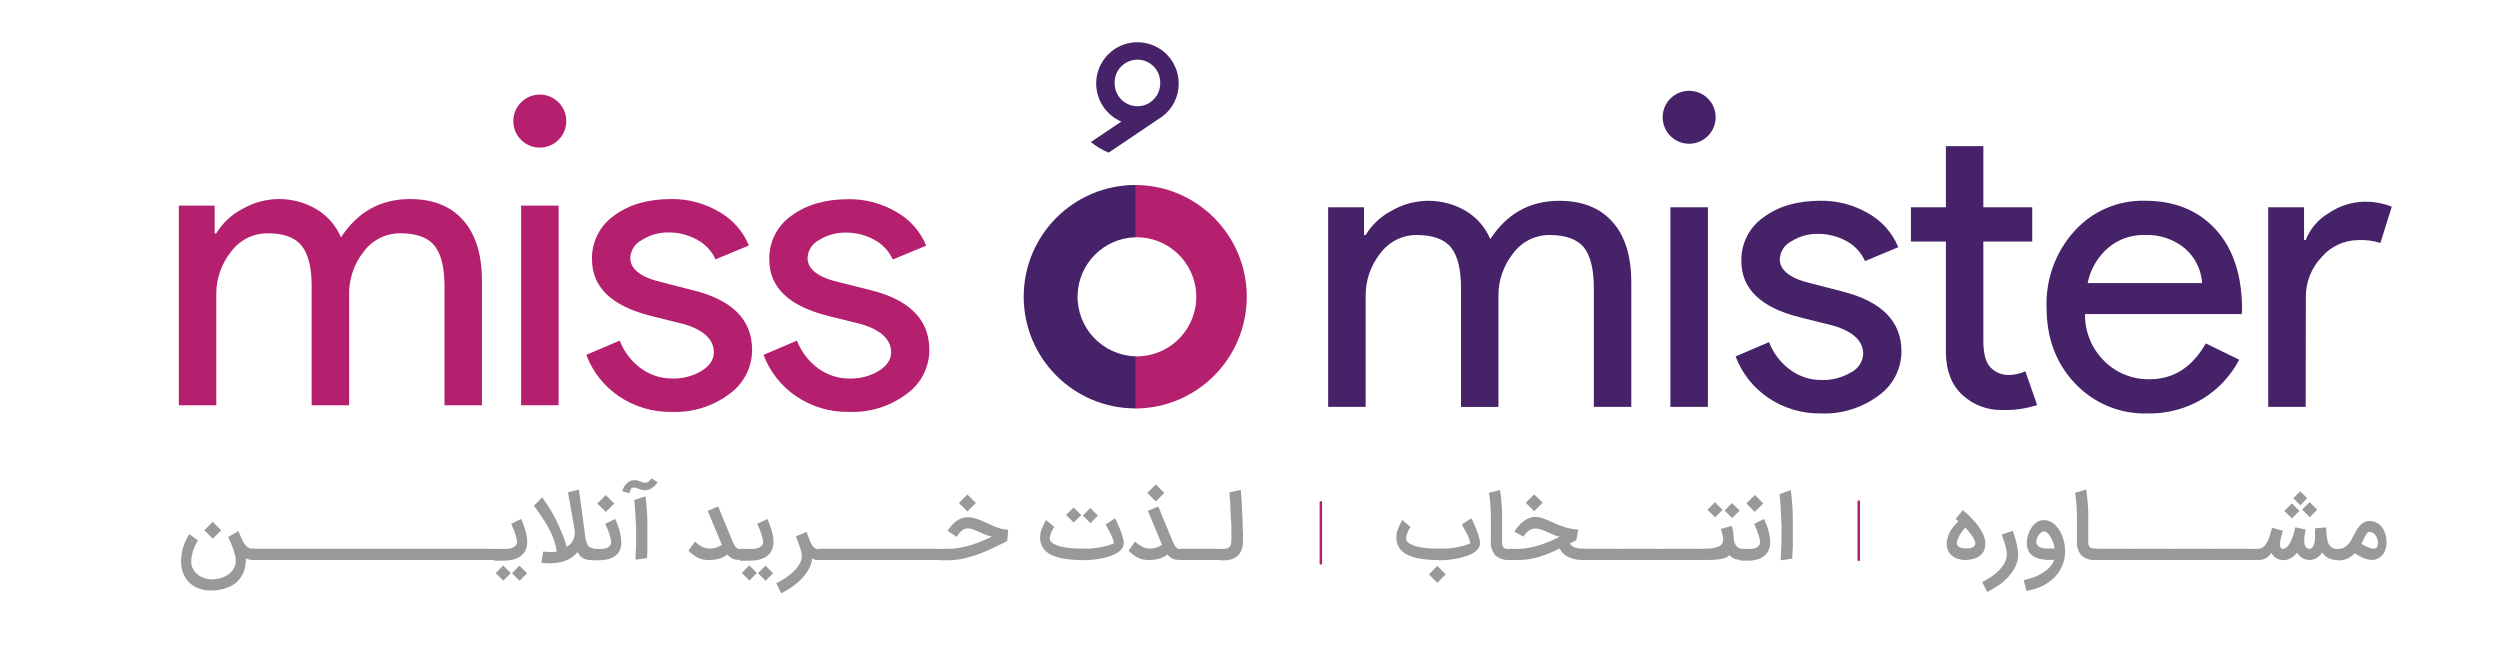 <?xml version="1.0" encoding="utf-8"?>
<!-- Generator: Adobe Illustrator 23.0.5, SVG Export Plug-In . SVG Version: 6.00 Build 0)  -->
<svg version="1.1" id="Layer_1" xmlns="http://www.w3.org/2000/svg" xmlns:xlink="http://www.w3.org/1999/xlink" x="0px" y="0px"
	 viewBox="0 0 500 130" style="enable-background:new 0 0 500 130;" xml:space="preserve">
<style type="text/css">
	.st0{fill:#462368;}
	.st1{fill:#B41F6E;}
	.st2{fill:#999999;}
	.st3{fill:none;stroke:#B41F6E;stroke-width:0.5;stroke-linecap:round;stroke-miterlimit:10;}
</style>
<title>final-missomister</title>
<path class="st0" d="M273.13,81.38h-7.5V41.45h7.17V47h0.33c1.27-2.08,3.09-3.77,5.25-4.89c4.59-2.63,10.23-2.6,14.79,0.08
	c2.19,1.31,3.9,3.28,4.89,5.63c3.33-5.11,7.93-7.66,13.78-7.66c4.61,0,8.17,1.41,10.67,4.23s3.75,6.84,3.75,12.07v24.92h-7.49V57.59
	c0-3.75-0.68-6.46-2-8.11S313.09,47,309.88,47c-2.86,0-5.55,1.36-7.25,3.67c-1.96,2.45-3,5.5-2.94,8.64v22.07h-7.49V57.59
	c0-3.75-0.68-6.46-2-8.11S286.52,47,283.31,47c-2.86,0-5.55,1.36-7.25,3.67c-1.95,2.45-2.99,5.51-2.93,8.64V81.38z"/>
<path class="st0" d="M343.13,23.45c0,2.93-2.38,5.3-5.3,5.3s-5.3-2.38-5.3-5.3c0-1.4,0.56-2.75,1.55-3.74c2.07-2.07,5.42-2.07,7.5,0
	C342.57,20.69,343.13,22.04,343.13,23.45z M341.58,41.45v39.93h-7.5V41.45H341.58z"/>
<path class="st0" d="M380.29,70.3c-0.01,3.5-1.71,6.78-4.56,8.8c-3.31,2.48-7.36,3.74-11.49,3.59c-3.77,0.07-7.48-1.02-10.6-3.14
	c-2.98-2.01-5.26-4.9-6.52-8.27l6.69-2.86c0.85,2.24,2.34,4.18,4.28,5.58c1.78,1.3,3.94,2.01,6.15,2c2.11,0.08,4.19-0.46,6-1.54
	c1.4-0.71,2.31-2.11,2.4-3.67c0-2.55-1.95-4.43-5.87-5.63l-6.84-1.71c-7.77-1.95-11.66-5.7-11.66-11.24
	c-0.08-3.48,1.59-6.77,4.45-8.76c2.96-2.2,6.75-3.3,11.36-3.3c3.36-0.05,6.68,0.82,9.58,2.52c2.71,1.52,4.82,3.9,6,6.77L373,52.21
	c-0.76-1.71-2.06-3.11-3.71-4c-1.76-0.96-3.74-1.46-5.74-1.43c-1.86-0.03-3.69,0.48-5.26,1.47c-1.37,0.68-2.26,2.05-2.33,3.58
	c0,2.29,2.15,3.91,6.44,4.89l6,1.55C376.33,60.26,380.3,64.27,380.29,70.3z"/>
<path class="st0" d="M400.58,82c-2.99,0.1-5.9-0.98-8.1-3c-2.15-2-3.25-4.8-3.3-8.4V48.3h-7v-6.85h7V29.23h7.49v12.22h9.78v6.85
	h-9.78v19.88c0,2.67,0.52,4.47,1.55,5.42c0.94,0.91,2.2,1.41,3.51,1.4c0.59,0,1.18-0.07,1.75-0.21c0.55-0.12,1.08-0.3,1.59-0.53
	l2.36,6.74C405.22,81.73,402.9,82.07,400.58,82z"/>
<path class="st0" d="M429.51,82.69c-5.47,0.17-10.75-2.02-14.5-6c-3.8-4-5.7-9.08-5.7-15.24c-0.19-5.59,1.8-11.04,5.54-15.2
	c3.59-4.01,8.77-6.25,14.15-6.1c5.92,0,10.63,1.91,14.14,5.74s5.27,9.2,5.28,16.11l-0.08,0.81H417c-0.05,3.56,1.37,6.97,3.91,9.46
	c2.4,2.35,5.64,3.64,9,3.58c4.78,0,8.53-2.39,11.25-7.17l6.68,3.26c-1.71,3.27-4.29,6.01-7.46,7.91
	C437.09,81.79,433.33,82.77,429.51,82.69z M417.51,56.61h22.91c-0.17-2.66-1.39-5.14-3.39-6.89c-2.28-1.9-5.2-2.87-8.17-2.72
	c-2.67-0.05-5.26,0.87-7.29,2.61c-2.08,1.82-3.5,4.28-4.04,7H417.51z"/>
<path class="st0" d="M461.14,81.38h-7.5V41.45h7.17V48h0.33c0.9-2.28,2.55-4.2,4.68-5.42c2.07-1.4,4.5-2.18,7-2.24
	c1.9-0.04,3.78,0.3,5.54,1l-2.28,7.25c-1.42-0.45-2.91-0.64-4.4-0.57c-2.84,0.01-5.54,1.25-7.38,3.42c-2.04,2.16-3.16,5.03-3.13,8
	L461.14,81.38z"/>
<path class="st1" d="M43.26,81.05h-7.5V41.12h7.17v5.54h0.33c1.27-2.08,3.08-3.77,5.25-4.89c4.59-2.64,10.24-2.61,14.8,0.08
	c2.18,1.31,3.89,3.28,4.89,5.62c3.33-5.1,7.92-7.65,13.77-7.66c4.62,0,8.18,1.41,10.67,4.24c2.49,2.83,3.74,6.85,3.75,12.06v24.94
	H88.9v-23.8c0-3.75-0.67-6.45-2-8.11c-1.33-1.66-3.63-2.49-6.9-2.48c-2.86,0-5.55,1.36-7.25,3.66c-1.96,2.46-3,5.53-2.92,8.68v22.05
	h-7.5v-23.8c0-3.75-0.67-6.45-2-8.11s-3.62-2.49-6.85-2.48c-2.86,0-5.55,1.36-7.25,3.66c-1.98,2.46-3.03,5.53-2.97,8.68V81.05z"/>
<path class="st1" d="M113.26,24.17c0.03,2.93-2.32,5.32-5.25,5.35c-2.93,0.03-5.32-2.32-5.35-5.25c-0.01-1.45,0.56-2.84,1.6-3.85
	c2.1-2.04,5.45-2,7.49,0.09C112.71,21.5,113.25,22.81,113.26,24.17z"/>
<rect x="104.22" y="41.12" class="st1" width="7.5" height="39.93"/>
<path class="st1" d="M150.42,70c-0.01,3.5-1.71,6.78-4.56,8.8c-3.31,2.48-7.36,3.74-11.49,3.58c-3.77,0.08-7.47-1.02-10.59-3.13
	c-2.98-2.01-5.26-4.91-6.52-8.28l6.68-2.85c0.86,2.23,2.34,4.17,4.28,5.58c1.79,1.3,3.94,2,6.15,2c2.11,0.08,4.19-0.46,6-1.55
	c1.6-1.03,2.4-2.26,2.4-3.67c0-2.55-1.95-4.43-5.86-5.62l-6.85-1.71c-7.77-1.98-11.66-5.74-11.66-11.28
	c-0.09-3.48,1.58-6.77,4.44-8.76c2.96-2.2,6.75-3.3,11.37-3.3c3.36-0.05,6.67,0.83,9.57,2.53c2.71,1.51,4.82,3.89,6,6.76l-6.68,2.77
	c-0.77-1.69-2.07-3.08-3.71-3.95c-1.76-0.96-3.74-1.46-5.74-1.43c-1.87-0.02-3.7,0.51-5.27,1.51c-1.37,0.69-2.25,2.06-2.32,3.59
	c0,2.28,2.14,3.91,6.43,4.89l6,1.55C146.45,59.95,150.43,63.94,150.42,70z"/>
<path class="st1" d="M185.87,70c-0.01,3.5-1.71,6.78-4.56,8.8c-3.31,2.48-7.36,3.74-11.49,3.58c-3.77,0.08-7.47-1.02-10.59-3.13
	c-2.98-2.01-5.26-4.91-6.52-8.28l6.68-2.85c0.86,2.23,2.34,4.17,4.28,5.58c1.79,1.3,3.94,2,6.15,2c2.11,0.08,4.19-0.46,6-1.55
	c1.6-1.03,2.4-2.26,2.4-3.67c0-2.55-1.95-4.43-5.86-5.62l-6.85-1.71c-7.77-1.96-11.66-5.71-11.65-11.25
	c-0.09-3.48,1.58-6.77,4.44-8.76c2.96-2.2,6.75-3.3,11.37-3.3c3.36-0.05,6.67,0.83,9.57,2.53c2.71,1.51,4.82,3.89,6,6.76l-6.68,2.77
	c-0.77-1.69-2.07-3.08-3.71-3.95c-1.76-0.96-3.74-1.46-5.74-1.43c-1.87-0.03-3.7,0.49-5.28,1.48c-1.37,0.69-2.25,2.06-2.32,3.59
	c0,2.28,2.14,3.91,6.43,4.89L174,58C181.92,59.94,185.88,63.94,185.87,70z"/>
<path class="st1" d="M227,37v10.46l0,0c6.57-0.19,12.06,4.98,12.25,11.56s-4.98,12.06-11.56,12.25c-0.23,0.01-0.46,0.01-0.69,0l0,0
	V81.7c12.34,0,22.35-10.01,22.35-22.35S239.34,37,227,37z"/>
<path class="st0" d="M235.74,16.71c0-2.75-1.36-5.31-3.63-6.86c-0.23-0.15-0.46-0.29-0.7-0.41c-2.45-1.32-5.4-1.32-7.85,0
	c-0.24,0.12-0.47,0.25-0.69,0.41c-0.87,0.61-1.62,1.36-2.23,2.23c-0.15,0.22-0.29,0.45-0.41,0.69c-1.32,2.45-1.32,5.41,0,7.86
	c0.12,0.23,0.26,0.46,0.41,0.69c0.9,1.32,2.16,2.37,3.63,3l-6.1,4.09c1.08,0.87,2.27,1.59,3.55,2.12L232,23.61l0.14-0.1l0.16-0.11
	l0.17-0.11l0,0l0,0C234.54,21.74,235.76,19.3,235.74,16.71z M222.93,16.71c-0.12-2.52,1.83-4.65,4.34-4.77
	c2.52-0.12,4.65,1.83,4.77,4.34c0.01,0.14,0.01,0.28,0,0.43c0,1.36-0.61,2.65-1.67,3.5l-0.1,0.07l-0.62,0.43
	c-2.23,1.19-5,0.34-6.18-1.88C223.12,18.18,222.94,17.45,222.93,16.71z"/>
<path class="st0" d="M227.08,71.26c-6.57-0.19-11.75-5.68-11.56-12.25c0.18-6.31,5.25-11.38,11.56-11.56l0,0V37
	c-12.34,0-22.34,10-22.34,22.34s10,22.34,22.34,22.34V71.26z"/>
<g>
	
		<rect x="41.37" y="104.86" transform="matrix(0.707 -0.707 0.707 0.707 -62.522 61.164)" class="st2" width="2.39" height="2.39"/>
	<polygon class="st2" points="102.39,114.64 103.91,116.16 105.41,114.65 103.89,113.13 	"/>
	<path class="st2" d="M105.06,106.01c-0.12-0.39-0.24-0.78-0.39-1.16c-0.15-0.38-0.3-0.73-0.45-1.07l-2,1c0.16,0.3,0.32,0.68,0.46,1
		c0.14,0.32,0.27,0.66,0.37,1c0.1,0.3,0.19,0.61,0.26,0.92c0.06,0.21,0.09,0.42,0.1,0.64c0.02,0.29-0.08,0.57-0.27,0.78
		c-0.19,0.2-0.42,0.35-0.68,0.45c-0.29,0.1-0.59,0.17-0.89,0.2c-0.33,0-0.62,0-0.9,0h-1.53l-8.37-0.03v0.03l-8.01-0.03v0.03
		l-8.02-0.03v0.03l-8.01-0.03v0.03l-8.01-0.03v0.03L51,109.74v-0.02h-0.23c-0.19,0.01-0.38,0.01-0.57,0
		c-0.22-0.03-0.43-0.11-0.61-0.23c-0.24-0.17-0.46-0.38-0.63-0.62c-0.26-0.37-0.49-0.77-0.66-1.19l-0.42-1
		c-0.11-0.27-0.19-0.45-0.19-0.45l-2.07,1.16l0.12,0.23c0.08,0.15,0.17,0.36,0.28,0.61s0.23,0.54,0.36,0.87
		c0.13,0.33,0.25,0.67,0.36,1c0.11,0.33,0.2,0.66,0.29,1c0.07,0.3,0.11,0.6,0.13,0.9v0.22c0,0.3-0.04,0.6-0.13,0.88
		c-0.11,0.33-0.27,0.64-0.48,0.92c-0.21,0.29-0.46,0.55-0.75,0.77c-0.31,0.24-0.64,0.44-1,0.59c-0.36,0.16-0.74,0.28-1.13,0.36
		c-0.4,0.08-0.81,0.12-1.22,0.12h-0.09c-0.54-0.01-1.07-0.1-1.58-0.28c-0.48-0.16-0.92-0.4-1.31-0.72c-0.37-0.3-0.67-0.68-0.89-1.11
		c-0.23-0.44-0.35-0.93-0.34-1.43c0-0.44,0.06-0.89,0.16-1.32c0.09-0.43,0.21-0.85,0.36-1.26c0.13-0.34,0.28-0.68,0.45-1
		c0.16-0.28,0.29-0.5,0.39-0.65l-1.74-1.26c-0.53,0.81-0.95,1.69-1.23,2.61c-0.27,0.91-0.41,1.85-0.41,2.79
		c-0.01,0.84,0.13,1.67,0.43,2.46c0.27,0.7,0.69,1.33,1.23,1.85c0.55,0.52,1.19,0.91,1.9,1.16c0.8,0.28,1.64,0.42,2.48,0.41
		c0.77,0,1.53-0.1,2.27-0.28c0.63-0.15,1.24-0.38,1.81-0.7c0.5-0.28,0.95-0.64,1.34-1.06c0.71-0.76,1.18-1.72,1.36-2.74
		c0.09-0.44,0.13-0.89,0.13-1.34c0-0.11,0-0.22,0-0.33c0.21,0.11,0.44,0.2,0.67,0.25c0.28,0.06,0.57,0.09,0.86,0.09v0h0.01H51h7.72
		h0.35h7.66h0.36h7.65h0.36h7.66h0.35h7.66h0.36h7.66v0.14h1.85c0.63,0,1.26-0.07,1.88-0.2c0.55-0.12,1.07-0.34,1.54-0.65
		c0.42-0.3,0.77-0.7,1-1.16c0.27-0.54,0.4-1.14,0.38-1.74c0-0.4-0.03-0.79-0.1-1.18C105.27,106.8,105.18,106.4,105.06,106.01z"/>
	
		<rect x="99.5" y="113.57" transform="matrix(0.705 -0.71 0.71 0.705 -51.643 105.191)" class="st2" width="2.12" height="2.15"/>
	<path class="st2" d="M123.87,106.01c-0.11-0.39-0.24-0.78-0.39-1.16c-0.15-0.38-0.3-0.73-0.44-1.07l-2,1c0.15,0.3,0.31,0.68,0.45,1
		c0.14,0.32,0.28,0.66,0.38,1c0.1,0.34,0.19,0.64,0.25,0.92c0.06,0.21,0.09,0.42,0.1,0.64c0.01,0.28-0.07,0.55-0.23,0.78
		c-0.15,0.2-0.35,0.35-0.57,0.45c-0.26,0.11-0.52,0.17-0.8,0.2c-0.28,0.01-0.57,0.01-0.85,0h-1.07l-0.05-0.15
		c-0.29,0.01-0.57-0.07-0.8-0.25c-0.22-0.19-0.38-0.43-0.47-0.7c-0.13-0.32-0.22-0.66-0.27-1c-0.06-0.4-0.12-0.83-0.18-1.29
		l-1.14-8.45l-2.19,0.52l1.35,7.69c0.02,0.19,0.02,0.37,0,0.56c0,0.19-0.02,0.38-0.06,0.56c-0.07,0.33-0.19,0.66-0.37,0.95
		c-0.15,0.27-0.34,0.51-0.57,0.72c-0.19,0.18-0.41,0.33-0.64,0.44c-0.1-0.44-0.24-1.02-0.52-1.74c-0.28-0.72-0.6-1.53-1-2.42
		c-0.43-0.96-0.91-1.9-1.43-2.81c-0.58-1.02-1.23-2-1.94-2.93l-1.66,1.7c0.07,0.08,0.14,0.16,0.2,0.24l0.49,0.64
		c0.21,0.31,0.43,0.63,0.69,1s0.53,0.8,0.8,1.21c0.27,0.41,0.54,0.91,0.81,1.41c0.27,0.49,0.51,1,0.73,1.52
		c0.22,0.51,0.4,1.04,0.55,1.57c0.15,0.51,0.25,1.03,0.29,1.56c-0.18,0.03-0.37,0.05-0.55,0.06h-0.36h-0.3c-0.2,0-0.42,0-0.65,0
		l-0.81-0.08l-0.39,2.25c0.58,0.08,1.16,0.11,1.74,0.11h0.18c0.67-0.01,1.34-0.09,2-0.25c0.65-0.15,1.27-0.39,1.84-0.72
		c0.59-0.33,1.1-0.77,1.52-1.3c0.2,0.5,0.55,0.92,1,1.21c0.49,0.29,1.06,0.42,1.63,0.4h0.22l0,0.05h1.4
		c0.62,0.01,1.24-0.07,1.84-0.22c0.52-0.12,1-0.35,1.43-0.67c0.4-0.3,0.73-0.7,0.94-1.16c0.2-0.51,0.28-1.06,0.26-1.61
		c0-0.4-0.04-0.79-0.11-1.18C124.08,106.8,123.99,106.4,123.87,106.01z"/>
	
		<rect x="119.98" y="99.49" transform="matrix(0.705 -0.709 0.709 0.705 -35.66 115.635)" class="st2" width="2.39" height="2.39"/>
	<path class="st2" d="M129.09,99.26l-2.24,0.72c0.15,1.42,0.28,3.31,0.37,5.69c0,0.67,0,1.38,0,2.13c0,0.25,0,0.51,0,0.76
		c-0.02,1.05-0.06,2.18-0.12,3.39l2.31-0.35c0.06-0.78,0.06-1.6,0.06-2.46c0-0.86,0-1.63,0-2.29c0-0.66,0-1.38,0-2.14
		c0-0.95-0.03-1.88-0.1-2.78S129.21,100.14,129.09,99.26z"/>
	<path class="st2" d="M129.83,96.21c-0.12,0.12-0.26,0.21-0.42,0.27c-0.11,0.04-0.23,0.06-0.35,0.06h-0.22
		c-0.23-0.04-0.46-0.11-0.67-0.2c-0.2-0.09-0.4-0.16-0.61-0.22c-0.24-0.07-0.49-0.11-0.74-0.1c-0.27,0-0.54,0.06-0.79,0.18
		c-0.26,0.13-0.49,0.29-0.7,0.49c-0.22,0.21-0.4,0.46-0.55,0.72c-0.15,0.27-0.25,0.55-0.31,0.85l1.41,0.41
		c0.03-0.1,0.05-0.2,0.07-0.3c0.03-0.13,0.07-0.26,0.12-0.38c0.05-0.12,0.13-0.23,0.22-0.32c0.1-0.1,0.24-0.15,0.38-0.15h0.07
		c0.19,0,0.37,0.02,0.55,0.07c0.19,0.06,0.38,0.12,0.56,0.2c0.18,0.07,0.37,0.18,0.55,0.18c0.19,0.06,0.4,0.09,0.6,0.09h0.05
		c0.23-0.01,0.45-0.05,0.67-0.12c0.21-0.08,0.4-0.18,0.59-0.29c0.18-0.11,0.34-0.23,0.5-0.37c0.13-0.12,0.25-0.25,0.37-0.38
		c0.11-0.12,0.19-0.22,0.25-0.3c0.04-0.04,0.07-0.09,0.09-0.15l-1.21-0.78C130.17,95.87,130.01,96.05,129.83,96.21z"/>
	
		<rect x="148.71" y="113.57" transform="matrix(0.705 -0.71 0.71 0.705 -37.114 140.103)" class="st2" width="2.12" height="2.15"/>
	<path class="st2" d="M154.31,106.01c-0.12-0.39-0.24-0.78-0.39-1.16c-0.15-0.38-0.3-0.73-0.44-1.07l-2.05,1
		c0.16,0.3,0.32,0.68,0.46,1c0.14,0.32,0.27,0.66,0.37,1c0.1,0.3,0.19,0.61,0.26,0.92c0.06,0.21,0.09,0.42,0.1,0.64
		c0.02,0.29-0.08,0.57-0.27,0.78c-0.19,0.2-0.42,0.35-0.68,0.45c-0.29,0.1-0.59,0.17-0.89,0.2c-0.33,0-0.62,0-0.9,0H148v0.06
		c-0.14-0.01-0.28-0.04-0.41-0.09c-0.15-0.07-0.29-0.17-0.41-0.29c-0.13-0.13-0.24-0.27-0.32-0.43c-0.1-0.18-0.18-0.36-0.26-0.55
		l-2.22-5.35c-0.14-0.39-0.28-0.71-0.4-1c-0.12-0.29-0.23-0.57-0.33-0.83l-2.1,0.87l2.82,6.81c-0.17,0.12-0.35,0.22-0.54,0.31
		c-0.21,0.1-0.43,0.18-0.66,0.25c-0.23,0.07-0.46,0.13-0.69,0.17c-0.22,0.01-0.44,0.01-0.66,0c-0.47-0.01-0.92-0.12-1.34-0.33
		c-0.55-0.28-1.05-0.64-1.5-1.07l-1.3,1.83c0.53,0.56,1.16,1.02,1.84,1.38c0.64,0.33,1.36,0.5,2.08,0.49c0.4,0,0.75,0,1.07-0.05
		c0.34-0.03,0.67-0.09,1-0.17c0.32-0.08,0.63-0.19,0.93-0.34c0.31-0.14,0.59-0.32,0.86-0.53c0.14,0.16,0.29,0.3,0.45,0.43
		c0.16,0.14,0.33,0.26,0.52,0.35c0.23,0.1,0.47,0.18,0.71,0.23c0.28,0.05,0.57,0.07,0.86,0.07v0.15h1.89c0.63,0,1.26-0.07,1.88-0.2
		c0.55-0.12,1.07-0.34,1.54-0.65c0.42-0.3,0.77-0.7,1-1.16c0.27-0.54,0.4-1.14,0.38-1.74c0-0.4-0.03-0.79-0.1-1.18
		C154.52,106.8,154.43,106.4,154.31,106.01z"/>
	<polygon class="st2" points="151.6,114.64 153.12,116.16 154.62,114.65 153.1,113.13 	"/>
	<polygon class="st2" points="195.18,100.59 193.48,98.9 191.79,100.59 193.48,102.29 	"/>
	<path class="st2" d="M198.85,105.27c-0.45-0.18-0.88-0.39-1.33-0.6c-0.45-0.21-0.89-0.41-1.32-0.59c-0.43-0.18-0.88-0.34-1.33-0.46
		c-0.44-0.12-0.9-0.18-1.36-0.18c-0.43,0-0.85,0.08-1.25,0.23c-0.39,0.16-0.76,0.37-1.1,0.63c-0.34,0.26-0.65,0.56-0.92,0.89
		c-0.27,0.31-0.51,0.65-0.72,1l1.84,1.19l0.12-0.21c0.06-0.1,0.14-0.21,0.23-0.34c0.09-0.14,0.2-0.27,0.31-0.39
		c0.12-0.14,0.26-0.27,0.42-0.37c0.15-0.12,0.32-0.21,0.5-0.28c0.18-0.08,0.37-0.12,0.57-0.11c0.37,0,0.73,0.06,1.07,0.19
		c0.36,0.13,0.74,0.29,1.12,0.46l1.24,0.55c0.46,0.19,0.93,0.34,1.42,0.44c-0.61,0.31-1.28,0.62-2,0.91
		c-0.71,0.3-1.45,0.56-2.19,0.78c-0.74,0.23-1.5,0.41-2.26,0.55c-0.74,0.14-1.48,0.21-2.23,0.21h-1.56l-8.37-0.03v0.03l-8.01-0.03
		v0.03l-8.02-0.03v0.12c-0.22-0.01-0.43-0.05-0.62-0.15c-0.24-0.13-0.43-0.31-0.58-0.54c-0.23-0.34-0.42-0.69-0.57-1.07
		c-0.19-0.47-0.4-1.04-0.63-1.71l-2.12,0.88c0.11,0.3,0.24,0.64,0.37,1c0.13,0.36,0.26,0.72,0.38,1.06c0.12,0.34,0.21,0.68,0.29,1
		c0.08,0.29,0.12,0.58,0.12,0.88c0,0.37-0.07,0.74-0.21,1.08c-0.15,0.35-0.34,0.69-0.57,1c-0.25,0.36-0.54,0.69-0.85,1
		c-0.33,0.31-0.68,0.61-1.05,0.88c-0.38,0.29-0.78,0.56-1.19,0.8c-0.42,0.25-0.83,0.48-1.24,0.69l1,2c0.76-0.38,1.49-0.81,2.18-1.3
		c0.69-0.48,1.34-1.02,1.92-1.63c0.55-0.58,1.03-1.22,1.42-1.92c0.37-0.66,0.6-1.38,0.68-2.13c0.23,0.16,0.49,0.27,0.77,0.32
		c0.17,0.01,0.33,0.01,0.5,0c0.02,0,0.05,0,0.07,0h0.28h7.67h0.35h7.66h0.35h7.63l0,0.06h1.92c1.13-0.02,2.25-0.16,3.35-0.42
		c1.04-0.25,2.06-0.56,3.06-0.94c0.98-0.38,1.92-0.79,2.81-1.23c0.89-0.44,1.75-0.86,2.58-1.25l0.18-2.28
		c-0.48-0.01-0.95-0.07-1.41-0.2C199.75,105.61,199.3,105.45,198.85,105.27z"/>
	
		<rect x="217.01" y="101.92" transform="matrix(0.705 -0.709 0.709 0.705 -8.689 185.116)" class="st2" width="2.12" height="2.15"/>
	<path class="st2" d="M224.32,106.71c-0.13-0.37-0.26-0.69-0.41-1.09c-0.15-0.4-0.29-0.71-0.42-1c-0.13-0.29-0.25-0.52-0.34-0.69
		c-0.09-0.17-0.16-0.26-0.16-0.26l-1.89,1.23c0.18,0.3,0.35,0.61,0.52,0.9c0.17,0.29,0.34,0.59,0.49,0.9
		c0.15,0.31,0.29,0.62,0.41,0.94c0.12,0.33,0.21,0.66,0.28,1c-0.5,0.25-1.03,0.44-1.57,0.57c-0.58,0.14-1.16,0.26-1.75,0.34
		c-0.59,0.08-1.18,0.17-1.73,0.17c-0.55,0-1.05,0-1.49,0c-0.75,0-1.5-0.03-2.24-0.1c-0.63-0.06-1.25-0.17-1.87-0.32
		c-0.47-0.11-0.93-0.28-1.36-0.51c-0.31-0.15-0.57-0.4-0.74-0.7c-0.05-0.12-0.08-0.26-0.08-0.39c0-0.08,0-0.16,0-0.24
		c0.04-0.26,0.11-0.52,0.2-0.77c0.1-0.26,0.21-0.51,0.34-0.75c0.1-0.2,0.21-0.38,0.34-0.56L209.2,104l-0.42,0.8
		c-0.14,0.27-0.27,0.55-0.38,0.83c-0.11,0.28-0.2,0.57-0.27,0.87c-0.08,0.3-0.11,0.62-0.11,0.93c-0.02,0.59,0.1,1.17,0.34,1.7
		c0.23,0.47,0.55,0.89,0.94,1.23c0.42,0.35,0.89,0.62,1.4,0.81c0.55,0.22,1.13,0.39,1.71,0.5c0.62,0.12,1.26,0.2,1.89,0.25
		c0.66,0.08,1.3,0.08,1.94,0.08l0.2,0.04h0.87c0.4-0.01,0.83-0.05,1.28-0.1s0.92-0.11,1.4-0.2c0.48-0.09,0.95-0.2,1.4-0.33
		c0.44-0.12,0.88-0.27,1.3-0.45c0.38-0.16,0.74-0.36,1.07-0.6c0.29-0.21,0.53-0.47,0.72-0.77c0.19-0.3,0.28-0.65,0.27-1
		c-0.01-0.3-0.05-0.59-0.13-0.88C224.54,107.42,224.45,107.08,224.32,106.71z"/>
	<polygon class="st2" points="216.24,103 214.71,101.49 213.21,103 214.74,104.51 	"/>
	<polygon class="st2" points="232.86,98.58 231.16,96.89 229.47,98.58 231.16,100.28 	"/>
	<path class="st2" d="M248.6,106.69c-0.05-0.29-0.04-0.75-0.05-1.29c-0.01-0.54-0.06-1.2-0.06-2c-0.04-1.08-0.1-2.07-0.15-3
		c-0.06-0.92-0.12-1.73-0.18-2.43l-2.23,0.48c0,0.06-0.02,0.25,0,0.54s-0.01,0.67,0.07,1.12s0.05,0.98,0.08,1.55
		c0.03,0.57,0.02,1.07,0.08,1.81s0.12,1.36,0.12,1.85s0,0.9,0,1.22v0.76c0,0.19,0,0.35,0,0.49c0,0.3-0.02,0.61-0.06,0.91
		c-0.04,0.22-0.12,0.43-0.24,0.61c-0.13,0.16-0.3,0.28-0.5,0.35c-0.26,0.08-0.53,0.12-0.8,0.11h-0.3l-8.38-0.03v0.09
		c-0.13-0.01-0.26-0.04-0.38-0.09c-0.16-0.07-0.3-0.16-0.42-0.29c-0.12-0.13-0.23-0.27-0.32-0.43c-0.09-0.17-0.17-0.35-0.26-0.55
		l-2.21-5.35c-0.15-0.39-0.27-0.71-0.4-1c-0.13-0.29-0.24-0.57-0.34-0.83l-2.09,0.87l2.82,6.81c-0.17,0.12-0.36,0.22-0.55,0.31
		c-0.21,0.1-0.43,0.18-0.65,0.25c-0.23,0.07-0.46,0.13-0.7,0.17c-0.22,0.01-0.44,0.01-0.66,0c-0.46-0.01-0.92-0.12-1.33-0.33
		c-0.55-0.28-1.06-0.64-1.5-1.07l-1.3,1.83c0.53,0.56,1.15,1.03,1.83,1.38c0.64,0.33,1.36,0.49,2.08,0.49c0.38,0,0.76,0,1.07-0.05
		c0.34-0.03,0.67-0.09,1-0.17c0.32-0.08,0.63-0.19,0.93-0.34c0.31-0.14,0.6-0.32,0.87-0.53c0.14,0.15,0.28,0.3,0.44,0.43
		c0.16,0.14,0.34,0.26,0.53,0.35c0.22,0.1,0.46,0.18,0.7,0.23c0.28,0.05,0.56,0.06,0.84,0.07V112h0.16h0.21H244v0.07h0.71
		c0.59,0.01,1.19-0.08,1.75-0.27c0.46-0.17,0.87-0.44,1.21-0.79c0.32-0.35,0.56-0.77,0.7-1.23c0.16-0.53,0.24-1.08,0.23-1.64
		c0-0.2,0-0.4,0-0.62C248.6,107.3,248.65,106.98,248.6,106.69z"/>
</g>
<g>
	<path class="st2" d="M295.57,106.71c-0.13-0.37-0.27-0.69-0.41-1.09c-0.14-0.4-0.29-0.71-0.42-1c-0.13-0.29-0.24-0.52-0.33-0.69
		c-0.09-0.17-0.17-0.26-0.17-0.26l-1.89,1.23c0.18,0.3,0.35,0.61,0.52,0.9c0.17,0.29,0.34,0.59,0.49,0.9
		c0.15,0.31,0.29,0.62,0.41,0.94c0.12,0.33,0.22,0.66,0.29,1c-0.5,0.25-1.03,0.44-1.58,0.57c-0.58,0.14-1.16,0.26-1.75,0.34
		c-0.59,0.08-1.16,0.17-1.72,0.17s-1.06,0-1.5,0c-0.8,0-1.54-0.03-2.24-0.1c-0.63-0.06-1.25-0.17-1.86-0.32
		c-0.47-0.11-0.93-0.28-1.36-0.51c-0.31-0.15-0.57-0.4-0.74-0.7c-0.06-0.12-0.09-0.26-0.08-0.39c-0.01-0.08-0.01-0.16,0-0.24
		c0.04-0.26,0.1-0.52,0.19-0.77c0.1-0.26,0.21-0.51,0.34-0.75c0.1-0.19,0.22-0.38,0.34-0.56l-1.64-1.38l-0.43,0.8
		c-0.14,0.27-0.27,0.55-0.38,0.83c-0.11,0.28-0.2,0.57-0.27,0.87c-0.07,0.3-0.11,0.62-0.11,0.93c-0.01,0.59,0.11,1.17,0.35,1.7
		c0.22,0.47,0.54,0.89,0.93,1.23c0.42,0.35,0.89,0.62,1.4,0.81c0.55,0.22,1.13,0.38,1.71,0.5c0.62,0.12,1.26,0.2,1.89,0.25
		c0.66,0.08,1.3,0.08,1.94,0.08l0.21,0.04h0.86c0.4-0.01,0.82-0.05,1.28-0.1c0.46-0.05,0.92-0.12,1.4-0.2
		c0.48-0.09,0.95-0.2,1.41-0.33c0.44-0.11,0.87-0.26,1.29-0.45c0.38-0.15,0.74-0.35,1.07-0.6c0.29-0.21,0.54-0.47,0.73-0.77
		c0.18-0.3,0.27-0.65,0.26-1c-0.01-0.3-0.05-0.59-0.12-0.88C295.8,107.42,295.7,107.08,295.57,106.71z"/>
	<polygon class="st2" points="285.77,114.87 287.46,116.57 289.15,114.87 287.46,113.19 	"/>
	<polygon class="st2" points="308.54,100.55 306.84,98.87 305.15,100.55 306.84,102.25 	"/>
	
		<rect x="341.99" y="100.86" transform="matrix(0.707 -0.707 0.707 0.707 28.396 272.422)" class="st2" width="2.12" height="2.15"/>
	
		<rect x="345.33" y="100.86" transform="matrix(0.705 -0.709 0.709 0.705 29.947 275.838)" class="st2" width="2.12" height="2.15"/>
	<path class="st2" d="M353.65,106.01c-0.11-0.39-0.24-0.78-0.39-1.16c-0.15-0.38-0.29-0.73-0.44-1.07l-2,1
		c0.17,0.33,0.32,0.66,0.45,1c0.15,0.32,0.28,0.66,0.38,1c0.1,0.34,0.19,0.64,0.25,0.92c0.06,0.21,0.09,0.42,0.1,0.64
		c0.02,0.28-0.06,0.55-0.22,0.78c-0.15,0.2-0.35,0.35-0.58,0.45c-0.25,0.11-0.52,0.17-0.79,0.2c-0.29,0.01-0.57,0.01-0.86,0h-1.07
		l-0.17-0.04c-0.23,0-0.45-0.06-0.64-0.18c-0.18-0.12-0.34-0.27-0.46-0.45c-0.13-0.18-0.23-0.38-0.3-0.59
		c-0.06-0.2-0.11-0.4-0.13-0.61c-0.02-0.31-0.05-0.58-0.07-0.81c-0.02-0.23-0.05-0.43-0.07-0.63c-0.02-0.2-0.05-0.41-0.1-0.6
		s-0.11-0.42-0.19-0.68l-2.17,0.61c0.15,0.52,0.27,0.95,0.35,1.28c0.06,0.26,0.1,0.53,0.11,0.8c0.01,0.28-0.06,0.56-0.19,0.81
		c-0.15,0.25-0.37,0.46-0.64,0.58c-0.36,0.17-0.74,0.29-1.14,0.35c-0.58,0.09-1.16,0.13-1.74,0.12h-0.33v0.04l-7.97-0.03v0.03
		l-8.06-0.03v0.03l-7.63-0.03v-0.03h-0.35h-0.58c-0.26-0.02-0.51-0.06-0.76-0.13c-0.26-0.07-0.51-0.18-0.74-0.32
		c-0.23-0.13-0.42-0.33-0.53-0.58l0.63-0.32c0.21-0.1,0.42-0.21,0.65-0.3l0.38-2.16c-0.42,0-0.83-0.04-1.24-0.12
		c-0.44-0.08-0.87-0.18-1.3-0.3c-0.43-0.13-0.84-0.28-1.25-0.44c-0.41-0.16-0.78-0.32-1.13-0.49l-1-0.43
		c-0.32-0.14-0.63-0.27-0.94-0.38c-0.3-0.11-0.61-0.2-0.92-0.27c-0.3-0.07-0.6-0.1-0.9-0.1c-0.39,0.01-0.77,0.09-1.13,0.24
		c-0.41,0.17-0.8,0.39-1.15,0.66c-0.37,0.27-0.7,0.59-1,0.94c-0.31,0.34-0.57,0.72-0.79,1.12l1.77,1l0.09-0.12l0.22-0.31
		c0.1-0.12,0.22-0.25,0.36-0.39c0.14-0.15,0.3-0.28,0.47-0.39c0.17-0.12,0.36-0.22,0.55-0.3c0.2-0.08,0.41-0.12,0.63-0.12
		c0.29,0,0.57,0.04,0.85,0.11c0.3,0.07,0.59,0.16,0.87,0.27c0.29,0.11,0.57,0.23,0.86,0.37l0.85,0.38c0.28,0.12,0.55,0.23,0.81,0.32
		c0.25,0.09,0.5,0.15,0.76,0.18c-0.6,0.3-1.22,0.59-1.9,0.88c-0.68,0.29-1.37,0.55-2.08,0.79c-0.71,0.23-1.44,0.41-2.18,0.55
		c-0.72,0.15-1.45,0.22-2.19,0.22h-1.8l0,0.04h-0.08c-0.21,0-0.41-0.02-0.61-0.07c-0.16-0.05-0.31-0.13-0.43-0.24
		c-0.12-0.11-0.2-0.25-0.23-0.41c-0.05-0.18-0.07-0.37-0.07-0.56v-0.14c0-0.19,0-0.36,0-0.54s0-0.36,0-0.54v-0.57
		c0-0.2,0-0.36,0-0.63c0-0.27,0-0.57,0-0.93s0-0.69,0-1c0-0.51,0.02-1.06,0-1.64c-0.02-0.58-0.05-1.13-0.09-1.71
		c-0.04-0.58-0.08-1.09-0.14-1.58S300.06,98.34,300,98l-2.2,0.56c0.05,0.32,0.1,0.63,0.14,1s0.04,0.75,0.11,1.17
		c0.07,0.42,0.02,0.84,0.07,1.29c0.05,0.45,0.05,0.9,0.05,1.34s0,0.87,0,1.3c0,0.43,0,0.83,0,1.2c0,0.59,0,1.16,0,1.59
		s0,0.74,0,0.93c-0.07,1,0.27,1.98,0.94,2.72c0.75,0.65,1.73,0.97,2.72,0.9h0.01h0.34h1.46c0.77,0,1.55-0.06,2.31-0.19
		c0.72-0.12,1.43-0.3,2.13-0.52c0.7-0.22,1.37-0.47,2-0.74s1.25-0.56,1.85-0.86c0.36,0.75,0.97,1.36,1.73,1.71
		c0.91,0.42,1.9,0.62,2.9,0.6v0h0.03h0.35h7.63h0.36h7.7h0.31H341v-0.01h1.3c0.48-0.01,0.96-0.05,1.43-0.11
		c0.43-0.05,0.86-0.15,1.27-0.29c0.34-0.1,0.64-0.3,0.86-0.57c0.29,0.3,0.63,0.54,1,0.71c0.39,0.16,0.81,0.24,1.23,0.25l0,0.16h1.41
		c0.62,0.01,1.23-0.07,1.83-0.22c0.52-0.12,1.01-0.35,1.43-0.67c0.41-0.3,0.73-0.7,0.94-1.16c0.24-0.53,0.36-1.11,0.34-1.7
		c0-0.4-0.04-0.79-0.11-1.18C353.86,106.8,353.77,106.4,353.65,106.01z"/>
	<polygon class="st2" points="352.65,100.68 351,99 349.26,100.68 350.95,102.37 	"/>
	<path class="st2" d="M358.57,104.22c-0.01-1-0.04-1.98-0.1-3c-0.06-1.02-0.16-2.09-0.31-3.22l-2.25,0.83c0.1,0.92,0.18,1.94,0.24,3
		c0.06,1.06,0.11,2.2,0.16,3.4c0,0.53,0,1.09,0,1.69c0,1.49-0.06,3.21-0.18,5.15l2.31-0.35c0.07-0.48,0.01-0.95,0.07-1.48
		c0.06-0.53,0.06-1.08,0.06-1.71c0-0.63,0-1.29,0-2C358.57,105.82,358.58,105.22,358.57,104.22z"/>
</g>
<g>
	<path class="st2" d="M397.06,108.67c0-1.28-0.73-2.77-2.21-4.46c-0.54-0.59-0.99-1.05-1.37-1.39c-0.38-0.34-0.69-0.6-0.92-0.79
		l-1.43,1.75l0.32,0.28l0.24,0.2l-0.38,0.39c-0.14,0.15-0.3,0.32-0.47,0.52c-0.89,0.96-1.42,2.19-1.5,3.5
		c-0.01,0.48,0.08,0.96,0.27,1.4c0.17,0.41,0.43,0.77,0.77,1.05c0.35,0.3,0.77,0.53,1.21,0.66c0.52,0.15,1.06,0.23,1.6,0.22
		c0.55-0.01,1.1-0.1,1.62-0.26c0.45-0.12,0.86-0.33,1.22-0.62c0.33-0.27,0.59-0.61,0.77-1
		C396.98,109.66,397.07,109.17,397.06,108.67z M395.08,108.7c0,0.17-0.07,0.34-0.18,0.47c-0.12,0.14-0.28,0.26-0.45,0.33
		c-0.2,0.08-0.4,0.13-0.61,0.16c-0.22,0.01-0.43,0.01-0.65,0c-0.19,0.01-0.37,0.01-0.56,0c-0.21-0.03-0.41-0.09-0.6-0.18
		c-0.18-0.07-0.34-0.18-0.47-0.32c-0.13-0.13-0.2-0.31-0.19-0.49c0-0.27,0.06-0.54,0.16-0.79c0.12-0.29,0.26-0.58,0.42-0.88
		c0.17-0.28,0.35-0.56,0.55-0.82c0.16-0.23,0.35-0.45,0.55-0.65c0.26,0.26,0.52,0.52,0.76,0.82c0.24,0.3,0.46,0.59,0.65,0.88
		c0.17,0.26,0.32,0.53,0.45,0.81c0.1,0.2,0.15,0.41,0.17,0.63V108.7z"/>
	<path class="st2" d="M403.28,108.54c-0.1-0.41-0.22-0.82-0.34-1.22l-0.37-1.16l-2.22,0.75c0.08,0.26,0.18,0.6,0.29,0.89
		c0.11,0.29,0.24,0.64,0.34,1s0.2,0.73,0.27,1.1c0.08,0.35,0.12,0.7,0.12,1.06c0,0.37-0.07,0.73-0.2,1.07
		c-0.13,0.35-0.31,0.69-0.53,1c-0.24,0.36-0.51,0.69-0.81,1c-0.32,0.32-0.65,0.61-1,0.89c-0.37,0.29-0.76,0.55-1.16,0.8
		c-0.4,0.25-0.82,0.47-1.24,0.68l1,2c0.53-0.27,1.06-0.56,1.56-0.88c0.5-0.3,0.99-0.64,1.45-1c0.45-0.37,0.88-0.77,1.28-1.2
		c0.37-0.42,0.71-0.86,1-1.34c0.28-0.46,0.5-0.95,0.67-1.46c0.16-0.5,0.24-1.02,0.24-1.55c0-0.4-0.03-0.8-0.1-1.2
		C403.47,109.36,403.38,108.95,403.28,108.54z"/>
	<path class="st2" d="M412.55,107.46c-0.14-0.42-0.33-0.83-0.55-1.22c-0.2-0.36-0.45-0.7-0.73-1c-0.61-0.75-1.53-1.2-2.5-1.22
		c-0.34-0.01-0.69,0.06-1,0.2c-0.31,0.14-0.59,0.33-0.84,0.55c-0.25,0.24-0.48,0.51-0.67,0.81c-0.39,0.61-0.66,1.29-0.79,2
		c-0.07,0.33-0.11,0.66-0.11,1c-0.01,0.45,0.06,0.89,0.21,1.31c0.12,0.35,0.31,0.66,0.56,0.93c0.25,0.26,0.55,0.47,0.88,0.62
		c0.35,0.16,0.73,0.29,1.11,0.36c0.42,0.09,0.86,0.15,1.29,0.18c0.45,0,0.92,0,1.39,0c-0.12,0.44-0.34,0.85-0.64,1.2
		c-0.36,0.44-0.78,0.82-1.25,1.13c-0.56,0.4-1.17,0.74-1.81,1c-0.76,0.31-1.55,0.54-2.35,0.69l0.54,2.2c0.68-0.12,1.35-0.29,2-0.51
		c0.64-0.22,1.25-0.51,1.83-0.85c0.57-0.33,1.09-0.72,1.57-1.17c0.48-0.44,0.89-0.94,1.23-1.49c0.35-0.57,0.63-1.18,0.81-1.82
		c0.2-0.69,0.29-1.4,0.29-2.12c0-0.48-0.04-0.96-0.12-1.43C412.82,108.35,412.7,107.9,412.55,107.46z M410.02,109.71h-0.45h-0.41
		c-0.23-0.02-0.46-0.06-0.68-0.11c-0.21-0.04-0.42-0.12-0.61-0.22c-0.17-0.1-0.32-0.23-0.44-0.39c-0.12-0.19-0.18-0.4-0.17-0.62
		c0-0.25,0.05-0.49,0.15-0.72c0.09-0.24,0.21-0.47,0.36-0.68c0.14-0.19,0.3-0.36,0.49-0.5c0.14-0.11,0.31-0.18,0.49-0.19l0.01,0.01
		c0.17-0.01,0.34,0.02,0.49,0.11c0.18,0.13,0.34,0.27,0.48,0.44c0.16,0.2,0.31,0.41,0.44,0.64c0.13,0.24,0.25,0.49,0.36,0.74
		c0.1,0.25,0.19,0.51,0.26,0.78c0.06,0.23,0.11,0.47,0.13,0.71H410.02z"/>
	
		<rect x="459.13" y="98.62" transform="matrix(0.707 -0.707 0.707 0.707 64.329 354.518)" class="st2" width="1.96" height="1.97"/>
	
		<rect x="460.71" y="101.08" transform="matrix(0.705 -0.71 0.71 0.705 63.861 357.767)" class="st2" width="2.12" height="2.15"/>
	
		<rect x="457.37" y="101.07" transform="matrix(0.707 -0.707 0.707 0.707 62.045 354.076)" class="st2" width="2.12" height="2.15"/>
	<path class="st2" d="M477.22,107.43c-0.06-0.34-0.15-0.68-0.28-1c-0.12-0.31-0.28-0.6-0.47-0.86c-0.19-0.27-0.41-0.51-0.66-0.71
		c-0.53-0.44-1.2-0.67-1.88-0.65c-0.38-0.01-0.77,0.08-1.11,0.25c-0.32,0.17-0.6,0.39-0.84,0.66c-0.26,0.27-0.48,0.58-0.67,0.9
		c-0.19,0.32-0.38,0.65-0.54,1c-0.16,0.35-0.34,0.68-0.52,1c-0.18,0.32-0.4,0.61-0.65,0.87c-0.24,0.26-0.53,0.48-0.84,0.64
		c-0.35,0.17-0.73,0.25-1.12,0.24l-0.14,0.04h-0.16c-0.2,0-0.4-0.04-0.58-0.12c-0.21-0.07-0.4-0.19-0.57-0.34
		c-0.19-0.16-0.35-0.36-0.47-0.57c-0.14-0.25-0.23-0.53-0.26-0.81c-0.03-0.26-0.02-0.5-0.09-0.72s-0.02-0.44-0.07-0.63
		s-0.05-0.38-0.05-0.57s0-0.38,0-0.57l-2.24,0.18c-0.01,0.1-0.01,0.2,0,0.3v0.2c0,0.06,0,0.13,0,0.19v0.27c0,0.35,0,0.72,0,1.09
		c-0.03,0.34-0.08,0.67-0.16,1c-0.07,0.27-0.19,0.53-0.36,0.76c-0.15,0.19-0.37,0.29-0.61,0.29c-0.2,0.01-0.4-0.05-0.55-0.18
		c-0.14-0.13-0.25-0.28-0.32-0.46c-0.08-0.18-0.13-0.38-0.15-0.58c0-0.2,0-0.45,0-0.52s0-0.15,0-0.23c0.01-0.3,0.04-0.6,0.09-0.89
		c0.05-0.32,0.11-0.65,0.19-1l-2.09-0.43c-0.04,0.23-0.11,0.5-0.18,0.8c-0.07,0.3-0.16,0.6-0.27,0.92
		c-0.11,0.32-0.24,0.63-0.38,0.94c-0.12,0.29-0.28,0.56-0.46,0.82c-0.15,0.23-0.33,0.43-0.54,0.59c-0.18,0.14-0.39,0.23-0.62,0.24
		c-0.1,0-0.2-0.03-0.28-0.08c-0.09-0.06-0.16-0.14-0.21-0.24c-0.05-0.1-0.09-0.22-0.11-0.33c-0.01-0.11-0.01-0.22,0-0.33v-0.08
		c0.02-0.39,0.08-0.78,0.19-1.16c0.11-0.46,0.23-0.92,0.38-1.41l-2.17-0.61c-0.15,0.71-0.36,1.42-0.61,2.1
		c-0.17,0.46-0.4,0.89-0.69,1.29c-0.2,0.28-0.46,0.51-0.77,0.66c-0.27,0.12-0.56,0.18-0.85,0.18l-0.34-0.03v0.03l-8.05-0.03v0.03
		l-8.01-0.03v0.03l-8.02-0.03v0.03l-7.68-0.03l0-0.04h-0.39c-0.21,0.01-0.41-0.02-0.61-0.07c-0.16-0.04-0.31-0.13-0.43-0.24
		c-0.12-0.11-0.2-0.25-0.23-0.41c-0.05-0.18-0.07-0.37-0.07-0.56v-0.68c0-0.18,0-0.36,0-0.54s0-0.37,0-0.57s0-0.36,0-0.63
		s0-0.57,0-0.93s0-0.69,0-1c0-0.51,0.02-1.06,0-1.64c-0.02-0.58-0.04-1.13-0.09-1.71c-0.05-0.58-0.1-1.09-0.15-1.58
		c-0.05-0.49-0.11-0.91-0.17-1.25l-2.22,0.67c0.05,0.32,0.1,0.63,0.14,1s0.04,0.75,0.11,1.17c0.07,0.42,0.02,0.84,0.07,1.29
		c0.05,0.45,0.05,0.9,0.05,1.34s0,0.87,0,1.3c0,0.43,0,0.83,0,1.2c0,0.59,0,1.16,0,1.59s0,0.74,0,0.93c-0.07,1,0.27,1.98,0.94,2.72
		c0.75,0.65,1.73,0.97,2.72,0.9h0h0.35h7.66h0.36h7.66h0.35h7.66h0.35h7.7h0.32h0.06c0.57,0.02,1.14-0.09,1.65-0.34
		c0.46-0.27,0.84-0.66,1.09-1.13c0.11,0.23,0.25,0.44,0.42,0.63c0.17,0.18,0.36,0.34,0.57,0.47c0.22,0.13,0.45,0.23,0.69,0.3
		c0.25,0.06,0.51,0.1,0.77,0.1c0.27,0,0.54-0.04,0.8-0.11c0.25-0.08,0.49-0.18,0.72-0.31c0.23-0.13,0.44-0.29,0.63-0.47
		c0.2-0.19,0.39-0.39,0.56-0.6c0.26,0.44,0.63,0.81,1.07,1.06c0.46,0.27,0.98,0.41,1.51,0.4c0.47-0.03,0.92-0.17,1.32-0.41
		c0.46-0.27,0.84-0.65,1.12-1.11c0.16,0.26,0.35,0.49,0.58,0.69c0.21,0.19,0.45,0.35,0.71,0.47c0.26,0.12,0.52,0.21,0.8,0.27
		c0.28,0.06,0.56,0.09,0.85,0.09h0.08v0.08h0.18c0.63,0.01,1.26-0.11,1.84-0.37c0.56-0.27,1.06-0.62,1.5-1.06l0.43,0.29l0.48,0.27
		l0.47,0.25l0.41,0.19c0.27,0.1,0.55,0.19,0.84,0.25c0.26,0.06,0.52,0.09,0.78,0.09c0.28,0,0.56-0.04,0.83-0.13
		c0.26-0.09,0.51-0.22,0.74-0.38c0.23-0.16,0.44-0.36,0.61-0.58c0.18-0.23,0.33-0.49,0.44-0.77c0.1-0.27,0.18-0.54,0.23-0.82
		c0.05-0.29,0.07-0.59,0.07-0.88C477.31,108.09,477.28,107.76,477.22,107.43z M475.57,108.59c0.01,0.13,0.01,0.26,0,0.39
		c-0.03,0.13-0.08,0.25-0.14,0.37c-0.04,0.09-0.1,0.18-0.18,0.25c-0.05,0.05-0.12,0.09-0.19,0.11c-0.09,0.01-0.17,0.01-0.26,0
		c-0.13,0.02-0.26,0.02-0.39,0c-0.26-0.05-0.52-0.13-0.76-0.24c-0.26-0.1-0.51-0.22-0.75-0.35l-0.6-0.35l0.53-1.16
		c0.12-0.24,0.25-0.48,0.4-0.7c0.08-0.14,0.17-0.26,0.28-0.37c0.07-0.07,0.15-0.12,0.25-0.14c0.08-0.01,0.17-0.01,0.25,0
		c0.17,0,0.33,0.04,0.48,0.11c0.22,0.11,0.42,0.28,0.56,0.48c0.17,0.21,0.3,0.45,0.38,0.71c0.09,0.26,0.14,0.53,0.14,0.8V108.59z"/>
</g>
<line class="st3" x1="264.17" y1="100.47" x2="264.17" y2="112.67"/>
<line class="st3" x1="371.75" y1="100.32" x2="371.75" y2="111.96"/>
</svg>
